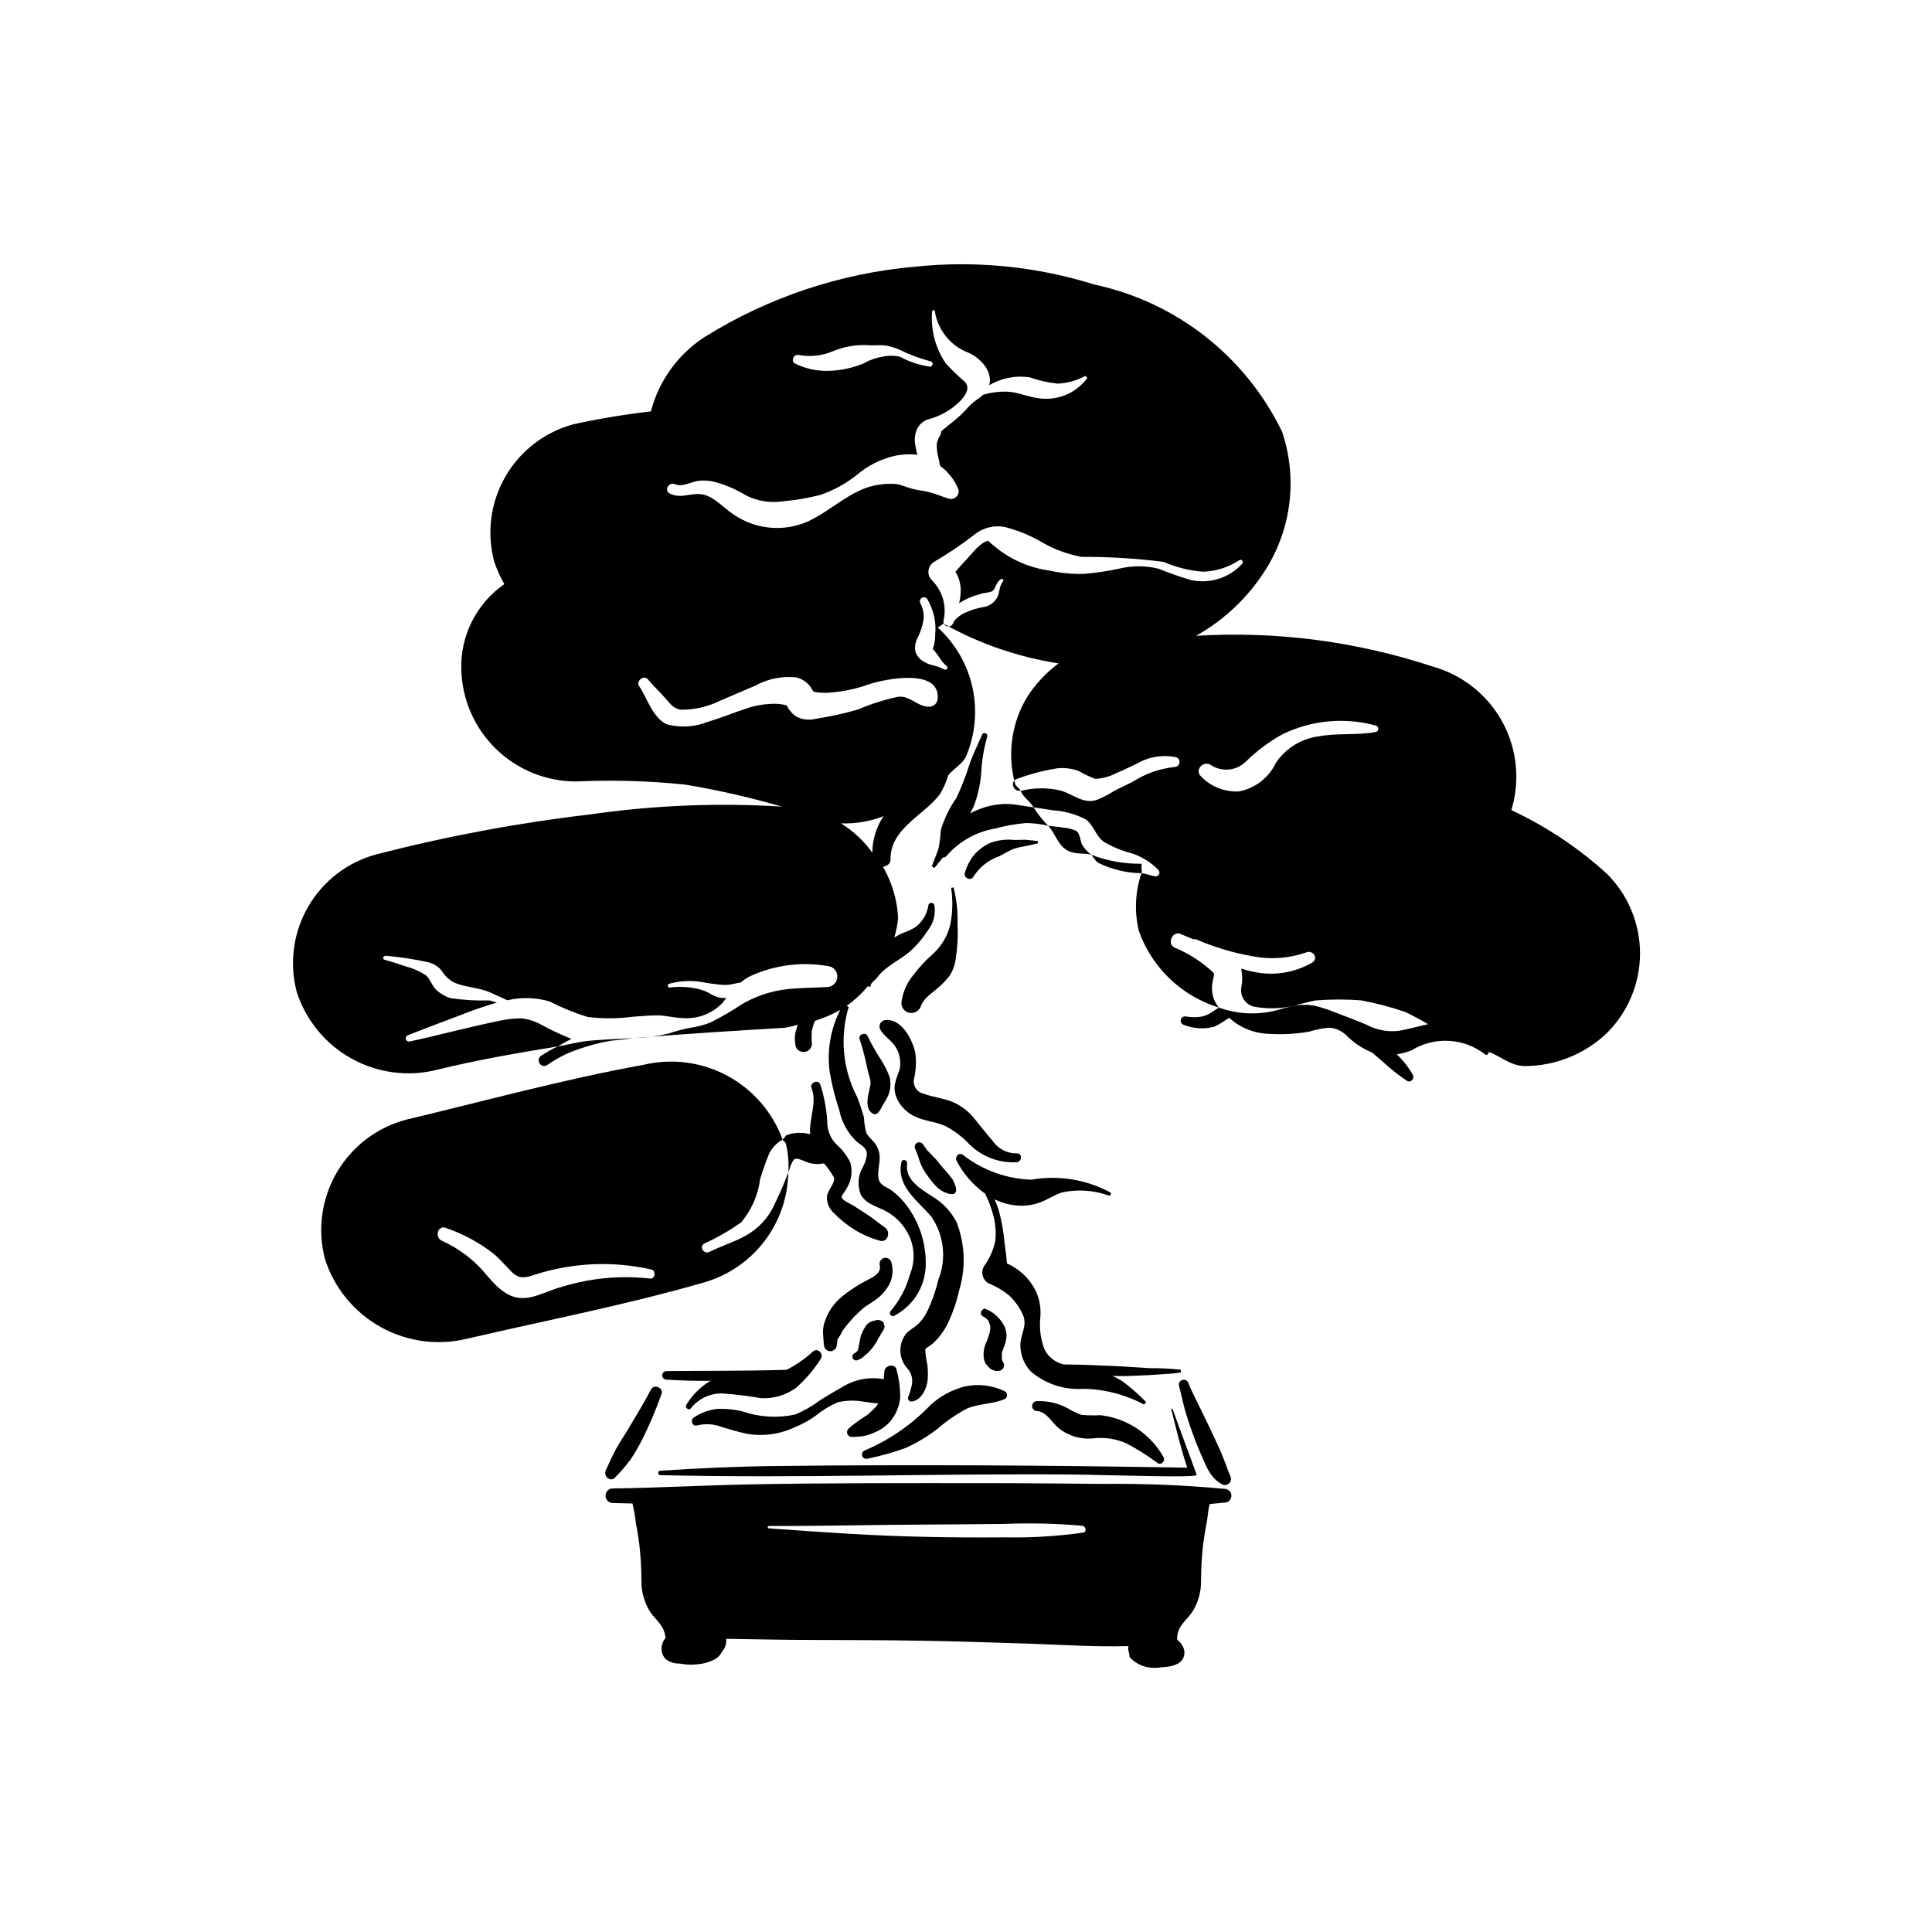 <?xml version="1.0" encoding="UTF-8"?>
<!-- Uploaded to: ICON Repo, www.iconrepo.com, Generator: ICON Repo Mixer Tools -->
<svg fill="#000000" width="800px" height="800px" version="1.1" viewBox="144 144 512 512" xmlns="http://www.w3.org/2000/svg">
 <g>
  <path d="m352.9 454.69-0.898 2.316c-0.832 2.141-1.84 4.207-2.809 6.297v0.004c-1.57 3.414-4.18 6.246-7.457 8.09-3.106 1.746-6.574 2.805-9.777 4.379-1.477 0.715-2.762-1.426-1.297-2.238 3.441-1.547 6.723-3.438 9.789-5.637 2.723-3.258 4.457-7.227 4.988-11.438 0.707-2.289 1.52-4.625 2.434-6.84 0.789-1.531 2.016-2.789 3.527-3.617-2.648-7.25-7.871-13.273-14.672-16.926-6.801-3.652-14.707-4.68-22.215-2.883-21.113 3.812-41.957 9.547-62.824 14.516-7.766 2.039-14.398 7.082-18.445 14.02-4.043 6.934-5.164 15.191-3.117 22.953 2.465 7.68 7.769 14.129 14.824 18.031 7.059 3.906 15.336 4.969 23.152 2.981 20.891-4.848 42.133-8.953 62.719-14.906v-0.004c6.301-1.863 11.84-5.691 15.812-10.926 3.973-5.234 6.168-11.602 6.266-18.172zm-36.633 28.141c-5.57-0.633-11.207-0.445-16.723 0.566-2.504 0.48-4.981 1.098-7.418 1.848-2.547 0.785-5.039 2.016-7.652 2.559-5.148 1.059-8.242-2.141-11.34-5.684h0.004c-3.203-3.988-7.297-7.164-11.957-9.27-2.098-0.836-1.211-4.281 0.953-3.445 4.57 1.57 8.855 3.879 12.676 6.84 1.766 1.5 3.223 3.273 4.871 4.894 1.93 1.895 3.652 1.477 6.062 0.664 9.977-3.207 20.629-3.684 30.852-1.379 1.344 0.293 1.047 2.555-0.328 2.406z"/>
  <path d="m429.19 364.18c-1.152-0.504-2.383-0.805-3.637-0.883-1.23-0.246-2.519-0.246-3.781-0.469 1.957 2.117 2.602 5.289 5.234 6.617 2.055 1.082 4.164 0.516 6.18 1.082-1.008-0.762-1.855-1.715-2.492-2.805-0.445-1.109-0.453-2.828-1.504-3.543z"/>
  <path d="m569.83 375.55c-7.531-6.867-16.062-12.547-25.301-16.852l0.426-1.574c1.898-7.656 0.734-15.746-3.238-22.559s-10.445-11.809-18.043-13.926c-20.195-6.672-41.48-9.438-62.711-8.141 7.539-4.231 13.898-10.285 18.492-17.613 6.844-10.895 8.426-24.293 4.305-36.484-9.656-19.945-27.973-34.324-49.641-38.969-15.344-4.809-31.504-6.434-47.496-4.769-19.855 1.723-39.023 8.121-55.93 18.676-7.023 4.559-12.086 11.578-14.199 19.68-6.84 0.789-13.633 1.918-20.324 3.371l-0.004-0.004c-7.644 2-14.18 6.961-18.16 13.789-3.981 6.828-5.078 14.957-3.051 22.598 0.703 2.09 1.605 4.109 2.695 6.027-7.402 5.137-11.695 13.676-11.402 22.68 0.211 7.926 3.508 15.453 9.184 20.984 5.68 5.535 13.293 8.629 21.223 8.633 9.664-0.445 19.348-0.168 28.973 0.836 8.637 1.445 17.184 3.391 25.594 5.832-16.918-1.055-33.895-0.371-50.672 2.043-19.117 2.238-38.059 5.773-56.695 10.578-7.637 2.023-14.16 6.992-18.141 13.816-3.981 6.824-5.094 14.949-3.098 22.594 2.418 7.566 7.637 13.926 14.59 17.766 6.957 3.844 15.117 4.879 22.809 2.898 10.512-2.582 21.16-4.426 31.84-6.144v-0.004c1.164-0.727 2.363-1.391 3.594-1.992-2.75-1.098-5.43-2.352-8.031-3.766-1.598-0.91-3.367-1.48-5.199-1.672-1.969-0.008-3.938 0.207-5.859 0.641-7.961 1.625-15.832 3.762-23.781 5.484-0.449 0.102-0.902-0.172-1.023-0.617-0.121-0.445 0.125-0.91 0.566-1.055 4.434-1.746 8.875-3.418 13.34-5.094h-0.004c3.348-1.352 6.766-2.535 10.234-3.543l-1.945-0.57c-3.473 0.102-6.953-0.102-10.391-0.613-1.453-0.465-2.773-1.258-3.871-2.312-1.113-1.156-1.48-2.828-2.754-3.84-1.613-1.035-3.391-1.801-5.25-2.266-1.832-0.613-3.633-1.254-5.512-1.723-0.738-0.168-0.395-1.176 0.301-1.078 3.785 0.324 7.547 0.902 11.258 1.723 1.391 0.34 2.629 1.125 3.527 2.238 0.777 1.281 1.871 2.34 3.18 3.074 3.082 1.379 6.629 1.328 9.734 2.707l4.484 2.043 0.238-0.051h0.004c3.609-0.801 7.363-0.68 10.914 0.344 3.242 1.668 6.621 3.051 10.102 4.129 3.961 0.488 7.965 0.473 11.922-0.047 2.203-0.148 4.418-0.367 6.617-0.367 2.078 0 4.051 0.59 6.113 0.664h0.004c4.066 0.492 8.129-0.938 10.996-3.863l1.148-1.43c-0.559 0.059-1.121 0.043-1.676-0.047-1.043-0.246-2.039-0.668-2.934-1.254-1.059-0.555-2.188-0.953-3.359-1.184-2.328-0.469-4.719-0.562-7.078-0.27-0.578 0.074-0.664-0.836-0.137-0.984 2.113-0.594 4.305-0.832 6.496-0.711 2.129 0.121 4.195 0.688 6.316 0.859 1.02 0.156 2.059 0.188 3.086 0.102l3.098-0.613 0.004-0.004c0.668-0.57 1.395-1.07 2.164-1.5 6.453-3.055 13.691-4.051 20.73-2.856 1.504 0.055 2.691 1.289 2.691 2.789 0 1.504-1.188 2.738-2.691 2.793-3.992 0.223-8.094 0.172-12.043 0.762h0.004c-3.758 0.605-7.363 1.906-10.641 3.84-2.699 1.797-5.508 3.422-8.406 4.871-1.781 0.652-3.621 1.117-5.5 1.379-1.875 0.387-3.727 0.887-5.539 1.5-2.894 0.676-5.852 1.055-8.82 1.129 13.199-1.059 26.398-1.895 39.656-2.68 1.168-0.191 2.328-0.453 3.465-0.789l-0.605 2.066h0.004c-0.117 0.586-0.168 1.18-0.16 1.773l0.191 1.77h-0.004c0.16 0.551 0.523 1.016 1.016 1.305 0.434 0.223 0.926 0.32 1.41 0.27 1.094-0.137 1.91-1.062 1.914-2.164-0.074-0.77-0.102-1.539-0.078-2.312l0.074-1.082 0.043-0.223 0.137-0.613 0.328-1.059 0.09-0.246 0.242-0.512 0.023-0.047v-0.004c2.309-0.723 4.531-1.676 6.644-2.852-2.555 5.039-3.531 10.73-2.797 16.332 0.574 3.441 1.422 6.832 2.539 10.137 0.625 3.191 2.223 6.109 4.566 8.363 1.137 1.008 2.68 1.551 2.769 3.273v-0.004c-0.102 1.199-0.453 2.363-1.027 3.422-1.324 2.227-1.551 4.938-0.621 7.356 1.438 2.633 4.387 3.176 6.816 4.504l-0.004-0.004c2.664 1.484 4.789 3.777 6.066 6.543 1.457 3.211 1.52 6.879 0.176 10.137-0.961 3.59-2.711 6.914-5.121 9.742-0.266 0.281-0.285 0.711-0.051 1.02 0.238 0.305 0.66 0.395 1 0.211 2.633-1.355 4.82-3.438 6.305-6.004 1.48-2.566 2.191-5.504 2.051-8.461-0.094-5.805-2.184-11.402-5.922-15.844-0.945-1.074-1.996-2.055-3.137-2.922-0.961-0.715-2.465-1.133-3.086-2.191-1.051-1.746 0.062-4.773-0.062-6.738-0.039-1.039-0.332-2.051-0.852-2.953-0.715-1.23-2.066-2.117-2.688-3.371-0.352-1.332-0.566-2.703-0.633-4.082-0.5-1.824-1.098-3.625-1.793-5.387-3.832-7.356-4.637-15.922-2.246-23.863l-0.516-0.32c2.07-1.473 3.941-3.211 5.566-5.164 0.289-0.195 0.676 0.469 0.719 0 0.102-1.082 1.211-1.527 1.77-2.316 2.148-3.023 6.246-4.723 8.844-7.035 1.812-1.676 3.398-3.578 4.727-5.66 1.422-1.863 1.996-4.238 1.586-6.543-0.102-0.344-0.422-0.582-0.781-0.582s-0.676 0.238-0.781 0.582c-0.32 2.285-1.512 4.356-3.324 5.781-1.016 0.648-2.106 1.168-3.246 1.551-0.863 0.355-1.695 0.785-2.484 1.277 0.547-1.734 0.891-3.527 1.02-5.34-0.273-4.711-1.641-9.293-3.996-13.383 0.961-0.246 2-0.641 1.984-2.016-0.062-8.16 8.758-11.539 13.043-17.172h0.004c0.969-1.582 1.73-3.285 2.254-5.066 1.445-1.871 3.812-2.953 4.762-5.141v0.004c2.414-5.754 2.988-12.117 1.641-18.211-1.352-6.09-4.555-11.617-9.176-15.812l1.512-1.035v0.004c9.453 5.309 19.789 8.875 30.504 10.527-3.359 2.481-6.227 5.566-8.457 9.102-4.066 6.883-5.176 15.117-3.066 22.828 0.238 0.738 1.133 1.082 1.41 1.797-1.98 0.367-2.867-2.559-0.863-3.125 3.477-1.312 7.086-2.254 10.758-2.809 1.855-0.168 3.723 0.066 5.477 0.691 1.418 0.82 2.898 1.531 4.43 2.113 1.926-0.078 3.809-0.582 5.512-1.477 1.883-0.762 3.684-1.699 5.516-2.535v0.004c3.137-1.852 6.852-2.465 10.414-1.719 0.613 0.195 0.992 0.805 0.906 1.441-0.09 0.633-0.621 1.113-1.262 1.137-3.973 0.422-7.793 1.77-11.148 3.938-1.715 0.859-3.449 1.648-5.141 2.559-1.422 0.918-2.938 1.684-4.519 2.289-3.648 1.059-6.281-1.723-9.629-2.582l-0.004-0.004c-3.43-0.762-6.992-0.711-10.398 0.148 0.707 1.723 2.473 2.707 3.445 4.356l5.332 0.805c2.941 0.207 5.812 1.008 8.438 2.363 2.184 1.527 2.621 4.332 4.773 5.93 2.289 1.359 4.762 2.383 7.34 3.051 2.727 0.867 5.195 2.398 7.184 4.449 0.312 0.328 0.371 0.816 0.141 1.207-0.227 0.387-0.68 0.578-1.117 0.469-1.211-0.219-2.305-0.688-3.512-0.836-1.684 4.973-1.914 10.324-0.664 15.422 3.488 9.691 11.34 17.176 21.188 20.199h0.008-0.004c-0.617-0.75-1.102-1.598-1.438-2.512-0.484-1.574-0.527-3.25-0.125-4.844 0.367-1.895 0.578-1.477-0.984-2.879-2.762-2.363-5.879-4.281-9.234-5.684-2.055-0.906-0.535-4.453 1.531-3.617l3.445 1.426h0.664c4.844 2.094 9.914 3.613 15.113 4.527 4.727 0.918 9.617 0.562 14.164-1.031 1.797-0.762 3.371 1.648 1.574 2.707v-0.004c-4.699 2.719-10.242 3.586-15.547 2.438-1.109-0.219-2.203-0.543-3.273-0.859 0.34 1.586 0.367 3.223 0.082 4.82-0.266 1.227 0 2.508 0.727 3.527 0.73 1.02 1.855 1.688 3.102 1.836 3.32 0.531 6.715 0.43 10-0.293 1.938-0.516 3.863-1.082 5.836-1.449 3.996-0.316 8.012-0.324 12.012-0.027 3.973 0.742 7.887 1.77 11.711 3.074 2.066 1.008 4.078 2.066 6.059 3.246-2.453 0.543-4.871 1.23-7.356 1.695l-0.004 0.004c-3.027 0.461-6.121-0.066-8.828-1.5-2.766-1.211-5.664-2.238-8.473-3.344h-0.004c-1.617-0.648-3.269-1.199-4.949-1.648-1.957-0.434-3.984-0.453-5.945-0.051h-0.059c-1.199 0.32-2.43 0.516-3.629 0.906v0.004c-5.301 1.586-10.977 1.422-16.18-0.469l-1.949 1.277c-0.898 0.613-1.926 1.02-3 1.18-1.242 0.164-2.504 0.133-3.734-0.098-0.605-0.133-1.215 0.215-1.41 0.805-0.164 0.617 0.195 1.25 0.805 1.426 2.559 1.008 5.367 1.18 8.027 0.492 1.078-0.496 2.106-1.098 3.07-1.793l0.641-0.395 0.227-0.172 1.754 1.379-0.004-0.004c2.668 1.816 5.809 2.816 9.035 2.879 3.481 0.203 6.969 0.008 10.406-0.578 1.676-0.512 3.394-0.867 5.137-1.059 1.766 0.047 3.445 0.746 4.719 1.969 1.949 1.984 4.285 3.547 6.856 4.602l1.262 1.082c1.281 1.035 2.461 2.215 3.746 3.246 1.359 1.129 2.777 2.188 4.242 3.176 1 0.664 2.086-0.617 1.566-1.574h0.004c-1.145-2.016-2.578-3.848-4.258-5.441 1.332-0.211 2.641-0.562 3.898-1.051 2.992-1.848 6.484-2.727 9.996-2.519 3.508 0.207 6.871 1.488 9.629 3.676 0.457 0.27 0.672-0.32 0.945-0.738 3.168 1.211 5.758 3.738 9.52 3.738 8.078-0.035 15.832-3.16 21.68-8.73 5.625-5.59 8.789-13.191 8.789-21.121s-3.164-15.535-8.789-21.121zm-214.11-137.46c3.062 0.539 6.215 0.18 9.078-1.035 2.816-1.164 5.848-1.707 8.895-1.598 1.578 0.172 3.16-0.074 4.742 0.074 1.352 0.207 2.672 0.586 3.93 1.133 2.586 1.293 5.301 2.316 8.098 3.051 0.391 0.012 0.699 0.332 0.699 0.723 0 0.395-0.309 0.715-0.699 0.727-2.793-0.383-5.488-1.273-7.961-2.633-1.543-0.332-3.141-0.332-4.684 0-1.742 0.289-3.414 0.887-4.938 1.773-2.926 1.219-6.047 1.887-9.215 1.965-3.078 0.113-6.141-0.535-8.91-1.895-1.328-0.566-0.363-2.699 0.965-2.285zm-32.777 34.242c1.82 0.812 4.18-0.59 5.996-0.887 1.355-0.176 2.734-0.117 4.07 0.172 2.965 0.75 5.801 1.934 8.414 3.519 3.039 1.621 6.523 2.227 9.934 1.723 3.414-0.277 6.801-0.855 10.113-1.723 3.473-1.203 6.715-2.984 9.59-5.266 2.836-2.434 6.211-4.152 9.844-5.019 2.039-0.453 4.137-0.57 6.215-0.344-0.262-0.895-0.457-1.809-0.586-2.731-0.27-1.465-0.051-2.973 0.613-4.305 0.691-1.293 1.93-2.207 3.371-2.484 2.574-0.754 4.957-2.055 6.988-3.812 1.578-1.379 4.051-4.031 2.203-5.977-1.785-1.531-3.481-3.168-5.078-4.898-2.742-4.031-4.019-8.887-3.613-13.75 0.031-0.367 0.66-0.516 0.715-0.102h-0.004c0.785 5.074 4.262 9.324 9.082 11.098 3.34 1.551 6.336 5.117 5.328 8.535 3.234-1.898 7.023-2.637 10.738-2.09 2.41 0.859 4.914 1.422 7.457 1.672 2.562-0.125 5.059-0.832 7.305-2.066l0.535 0.543c-2.945 4.035-7.875 6.117-12.82 5.41-2.957-0.32-5.723-1.723-8.719-1.77-2.047-0.031-4.086 0.246-6.051 0.812l-0.02 0.023c-0.836 0.812-1.848 1.352-2.738 2.09-1.156 0.961-2.07 2.215-3.172 3.223-1.008 0.934-2.074 1.82-3.148 2.656l-1.238 1.008-0.75 0.617-0.238 0.961-0.516 0.859-0.492 1.379c-0.074 1.242 0.055 2.488 0.375 3.688l0.496 2.359v0.004c2.16 1.586 3.836 3.742 4.84 6.223 0.18 0.699-0.02 1.441-0.527 1.949-0.508 0.512-1.25 0.715-1.945 0.535-1.637-0.469-3.184-1.18-4.82-1.625-1.539-0.441-3.113-0.566-4.648-0.934-1.477-0.344-3.016-1.109-4.484-1.328h-0.004c-1.492-0.121-2.992-0.074-4.477 0.148-7.227 0.887-12.664 6.914-19.055 9.793h0.004c-6.434 2.812-13.863 2.098-19.637-1.895-2.582-1.648-4.906-4.527-7.934-5.238-3.113-0.738-5.91 1.277-8.949-0.297-1.656-0.863-0.195-3.199 1.438-2.461zm37.332 62.141h-0.004c-1.809 0.484-3.734 0.254-5.379-0.641-1.035-0.758-1.867-1.754-2.43-2.902-1.445-0.391-2.949-0.516-4.441-0.371-1.863 0.086-3.707 0.406-5.484 0.961-3.66 1.156-7.176 2.656-10.859 3.738h-0.004c-3.484 1.426-7.34 1.668-10.977 0.688-3.68-1.672-5.215-6.961-7.305-10.109-0.93-1.402 1.262-3.074 2.324-1.797 1.512 1.867 3.234 3.394 4.793 5.215 1.18 1.352 2.129 2.656 4.031 2.828l-0.004 0.004c3.613 0.008 7.18-0.828 10.414-2.438 3.117-1.305 6.188-2.68 9.293-3.984 3.281-1.793 7.039-2.543 10.758-2.141 1.871 0.418 3.453 1.656 4.312 3.371l0.277 0.395 0.684 0.148h-0.004c1.031 0.145 2.07 0.195 3.106 0.145 3.809-0.227 7.559-1.008 11.141-2.316 4.109-1.328 18.504-4.254 17.98 3.789-0.02 1.227-1.008 2.219-2.238 2.238-3.176 0.023-4.988-2.953-8.18-2.656-3.68 0.781-7.273 1.918-10.73 3.394-3.633 1.059-7.336 1.875-11.078 2.441zm14.902 35.5-0.004-0.004c-2.227-3.117-5.055-5.758-8.312-7.773 3.848 0.152 7.684-0.492 11.273-1.895-1.902 2.871-2.93 6.227-2.961 9.668zm17.883-51.539v-0.004c0.516 0.801 1.145 1.523 1.867 2.141 0.473 0.441-0.137 1.109-0.664 0.863-0.961-0.488-1.977-0.867-3.023-1.133-0.949-0.195-1.852-0.57-2.664-1.105-0.934-0.566-1.633-1.449-1.973-2.484-0.234-1.188-0.062-2.418 0.484-3.496 0.758-1.473 1.301-3.047 1.609-4.672 0.266-1.602-0.016-3.246-0.793-4.676-0.273-0.504-0.098-1.141 0.402-1.43 0.496-0.293 1.137-0.137 1.445 0.348 1.688 2.836 2.422 6.141 2.082 9.422 0 0.953-0.109 1.902-0.316 2.828l-0.301 0.887h-0.039l0.121 0.172c0.656 0.727 1.246 1.508 1.762 2.336zm66.641-20.688v-0.004c-2.934-0.859-5.82-1.867-8.648-3.023-3.391-0.84-6.938-0.855-10.336-0.047-3.148 0.684-6.336 1.16-9.547 1.426-3.047 0.062-6.09-0.234-9.07-0.887-6.098-0.848-11.77-3.613-16.199-7.894-2.117 0.371-4.273 3.394-5.59 4.746-1.074 1.109-2.098 2.289-3.106 3.469 0.934 1.516 1.418 3.262 1.391 5.039 0 1.113-0.145 2.223-0.438 3.297 1.246-0.805 2.582-1.457 3.981-1.945l2.387-0.715v0.004c0.766-0.078 1.523-0.227 2.262-0.445 0.598-0.27 0.824-0.906 1.09-1.477 0.27-0.684 0.707-1.293 1.273-1.77 0.172-0.164 0.441-0.16 0.609 0.008 0.168 0.164 0.172 0.434 0.012 0.609-0.953 1.109-0.824 2.828-1.449 4.109l-0.004-0.004c-0.758 1.465-2.191 2.461-3.828 2.656-1.688 0.305-3.324 0.828-4.875 1.551-0.66 0.305-1.266 0.703-1.809 1.184-0.562 0.395-0.992 0.953-1.23 1.598l-0.461 0.566c-0.438 0.324-1.027 0.352-1.488 0.062-0.461-0.289-0.691-0.836-0.586-1.367 0.914-3.883-0.266-7.961-3.117-10.75-0.668-0.68-0.988-1.633-0.863-2.578 0.121-0.945 0.672-1.781 1.492-2.269 3.684-2.156 7.223-4.547 10.602-7.152 2.25-1.871 5.215-2.637 8.086-2.094 3.582 0.914 7.016 2.34 10.191 4.234 3.156 1.773 6.582 3.019 10.141 3.688 7.277-0.023 14.547 0.418 21.766 1.328 3.297 1.438 6.812 2.316 10.398 2.609 3.453-0.086 6.812-1.145 9.691-3.051 0.605-0.395 1.211 0.469 0.75 0.961-3.406 3.727-8.535 5.371-13.477 4.324zm48.941 40.223c-5.062 0.984-10.312 0.203-15.398 1.211v-0.008c-4.512 0.648-8.535 3.168-11.09 6.938-1.871 3.992-5.555 6.832-9.891 7.629-3.75 0.176-7.391-1.277-9.988-3.992-1.895-1.844 0.879-4.453 2.848-2.856v0.004c2.969 1.797 6.789 1.293 9.195-1.211 2.773-2.695 5.883-5.023 9.246-6.938 7.769-3.887 16.699-4.762 25.074-2.457 0.371 0.109 0.629 0.449 0.629 0.836 0 0.387-0.254 0.73-0.625 0.84z"/>
  <path d="m352.9 454.69 0.324-0.863 0.004 0.004c0.227-0.898 0.609-1.746 1.129-2.512 0.676-0.641 1.984 0.102 2.805 0.367v0.004c1.609 0.781 3.434 0.996 5.18 0.613 1.039 1.156 1.941 2.426 2.688 3.789 0.312 1.379-1.637 3.348-1.863 4.848-0.141 1.695 0.52 3.363 1.789 4.5 1.617 1.664 3.422 3.133 5.383 4.379 2.09 1.293 4.352 2.289 6.723 2.953 2.144 0.738 3.137-2.312 1.465-3.469-1.883-1.305-3.566-2.781-5.547-3.984l-2.707-1.746c-0.848-0.543-1.875-0.934-2.668-1.551-0.922-0.715-0.578-1.031 0.051-1.969h-0.004c0.48-0.652 0.895-1.355 1.234-2.09 0.859-1.84 1.023-3.93 0.461-5.879-0.887-1.82-2.125-3.441-3.648-4.773-1.344-1.344-2.195-3.102-2.414-4.988-0.113-3.75-0.766-7.461-1.934-11.023-0.566-1.281-2.82-0.344-2.301 0.984 1.559 3.938-0.672 8.168-0.363 12.301h0.004c-1.973-0.543-4.062-0.492-6.004 0.148-0.641 0.195-0.762 0.934-1.277 1.281 0.172 0.465 0.684 0.566 0.844 1.031h-0.004c0.621 2.496 0.844 5.078 0.652 7.644z"/>
  <path d="m377.13 479.26c0.566 2.336-2.184 3.394-3.793 4.231v0.004c-2.203 1.152-4.277 2.527-6.199 4.106-1.938 1.582-3.43 3.644-4.324 5.981-0.484 1.117-0.727 2.324-0.711 3.539 0.102 1.109 0.102 2.215 0.25 3.324v0.004c0.039 0.91 0.789 1.633 1.703 1.633 0.914 0 1.664-0.723 1.703-1.633l0.184-1.48 0.781-1.211 0.633-1.18 0.961-1.281h-0.004c1.359-1.699 2.875-3.266 4.535-4.672 0.922-0.715 1.926-1.305 2.891-1.945 1.211-0.812 2.266-1.836 3.113-3.019 1.605-2.047 2.109-4.75 1.344-7.234-0.262-0.809-1.113-1.266-1.93-1.043-0.82 0.223-1.32 1.051-1.137 1.879z"/>
  <path d="m378.37 507.5-0.18 1.992h0.004c-3.777-0.695-7.68 0.043-10.941 2.066-2.023 1.156-4.141 2.336-6.09 3.641-1.992 1.488-4.164 2.719-6.465 3.668-4.578 0.992-9.344 0.719-13.781-0.789-2.273-0.57-4.617-0.805-6.961-0.688-2.176 0.254-4.258 1.031-6.07 2.262-1.062 0.641-0.387 2.535 0.879 2.094 2.234-0.539 4.578-0.367 6.703 0.488 2.144 0.641 4.367 1.305 6.574 1.746 4.356 0.727 8.828 0.082 12.797-1.844 1.844-0.754 3.594-1.719 5.215-2.879 1.805-1.473 3.801-2.695 5.93-3.641 2.332-0.531 4.75-0.574 7.098-0.121 1.23 0.148 2.449 0.371 3.648 0.418l-0.324 0.543-0.062 0.117-0.055 0.047-0.371 0.422-1.613 1.551-0.234 0.203-0.344 0.246-0.977 0.641c-1.379 0.883-2.688 1.871-3.918 2.949-0.355 0.371-0.461 0.918-0.262 1.391 0.195 0.477 0.652 0.789 1.168 0.801l2.519-0.148c1.129-0.156 2.227-0.48 3.262-0.957 1.75-0.672 3.309-1.762 4.535-3.176 1.457-1.816 2.336-4.027 2.519-6.348-0.012-2.402-0.328-4.789-0.945-7.109-0.316-1.895-3.227-1.355-3.258 0.414z"/>
  <path d="m373.83 530.58c3.363-0.684 6.676-1.605 9.914-2.754 3.113-1.355 6.043-3.102 8.719-5.191 2.363-2.055 4.949-3.836 7.707-5.312 3.234-1.426 6.961-1.156 10.152-2.582v-0.004c0.355-0.211 0.57-0.594 0.57-1.008 0-0.41-0.215-0.793-0.57-1.004-3.281-1.621-7.016-2.078-10.594-1.305-3.406 0.855-6.543 2.547-9.133 4.918-4.922 5.141-10.832 9.23-17.375 12.031-0.582 0.188-0.914 0.805-0.75 1.395 0.16 0.594 0.762 0.953 1.359 0.816z"/>
  <path d="m442.68 526.59c2.824 1.508 5.531 3.227 8.102 5.141 0.973 0.664 2.129-0.617 1.566-1.574v-0.004c-3.469-6.172-9.691-10.309-16.727-11.117-1.664 0.086-3.328 0.062-4.988-0.074-1.266-0.441-2.484-1.02-3.629-1.723-2.539-1.383-5.41-2.047-8.301-1.918-0.672 0.062-1.184 0.629-1.184 1.305 0 0.672 0.512 1.238 1.184 1.301 2.719 0.203 3.984 3.023 5.887 4.574v0.004c2.637 2.094 6.004 3.051 9.348 2.656 2.988-0.32 6.008 0.176 8.742 1.43z"/>
  <path d="m325.87 516.31c-0.402 0.738 0.605 1.598 1.188 0.934 1.973-2.496 4.969-3.961 8.148-3.984 3.469 0.234 6.922 0.652 10.348 1.254 3.301 0.215 6.578-0.715 9.277-2.633 2.539-2.195 4.746-4.746 6.551-7.578 1.176-1.402-0.707-3.394-2.055-2.043v0.004c-2.062 1.887-4.375 3.484-6.871 4.746-10.613 0.344-21.254 0.223-31.867 0.344-0.605 0.027-1.086 0.527-1.086 1.133s0.48 1.105 1.086 1.133c3.906 0.246 7.797 0.344 11.688 0.32l-0.168 0.102v-0.004c-2.562 1.547-4.703 3.703-6.238 6.273z"/>
  <path d="m419.93 462.54c1.906-0.738 3.641-1.992 5.621-2.559 4.098-0.863 8.355-0.562 12.293 0.859 0.227 0.059 0.457-0.059 0.547-0.273 0.094-0.215 0.012-0.465-0.184-0.586-6.394-3.426-13.75-4.606-20.895-3.352-6.621-0.215-13-2.543-18.207-6.641-1.039-0.641-2.129 0.613-1.605 1.625 1.797 3.457 4.379 6.438 7.547 8.707 0.828 1.609 1.492 3.297 1.98 5.039 0.762 2.434 1.012 4.996 0.734 7.527-0.52 2.43-1.547 4.719-3.019 6.715-0.887 1.559-0.367 3.535 1.164 4.453 1.957 0.797 3.789 1.867 5.441 3.176 1.562 1.453 2.82 3.199 3.703 5.137 1.309 2.922-0.578 5.117-0.641 7.996-0.031 2.594 0.93 5.106 2.691 7.012 3.805 3.316 8.766 4.996 13.801 4.672 5.586 0.062 11.074 1.441 16.023 4.031 0.211 0.105 0.465 0.047 0.605-0.141s0.129-0.449-0.027-0.621c-1.797-1.82-3.719-3.512-5.75-5.066-0.941-0.629-1.938-1.172-2.977-1.625l0.598 0.023c2.965 0.074 5.941-0.074 8.898-0.223 1.48-0.102 2.969-0.148 4.453-0.293h-0.004c1.41-0.055 2.816-0.188 4.215-0.395v-0.746c-2.766-0.301-5.543-0.441-8.32-0.418-2.969-0.148-5.934-0.418-8.898-0.543-4.602-0.195-9.195-0.418-13.789-0.441-2.18-0.477-4.035-1.891-5.07-3.863-1.012-2.578-1.426-5.356-1.207-8.117 0.285-2.359-0.027-4.754-0.906-6.961-1.578-3.496-4.394-6.281-7.902-7.824-0.09-1.844-0.426-3.762-0.625-5.461h-0.004c-0.246-2.859-0.742-5.691-1.488-8.465-0.32-1.047-0.699-2.074-1.137-3.074 2.109 1.051 4.418 1.629 6.769 1.695 1.902 0.047 3.797-0.285 5.57-0.98z"/>
  <path d="m389.73 491.52c-0.551 1.121-1.262 2.156-2.113 3.074-1.051 1.059-2.453 1.723-3.473 2.828h-0.004c-2.098 2.664-2.039 6.434 0.141 9.027 1.035 1.051 1.566 2.492 1.453 3.961-0.191 1.328-0.551 2.629-1.074 3.863-0.082 0.32 0.008 0.656 0.242 0.891 0.23 0.23 0.57 0.324 0.891 0.242 2.434-0.469 3.789-3.394 4.039-5.609 0.113-1.418 0.086-2.844-0.082-4.258-0.309-1.289-0.496-2.609-0.559-3.934 0.25-0.441 1.109-0.836 1.52-1.18v-0.004c0.68-0.527 1.312-1.125 1.879-1.773 1.027-1.207 1.898-2.539 2.598-3.961 1.312-2.758 2.309-5.652 2.977-8.633 1.824-5.945 1.594-12.332-0.652-18.133-1.438-2.812-3.637-5.164-6.348-6.789-3.062-1.992-7.387-4.402-6.766-8.734 0.141-0.984-1.277-1.426-1.512-0.418-1.422 6.324 4.285 10.211 7.883 14.391h0.004c3.394 4.906 4.113 11.184 1.914 16.727-0.68 2.906-1.672 5.727-2.957 8.422z"/>
  <path d="m410.22 500.49c0.352-0.855 0.527-1.777 0.516-2.707-0.047-0.906-0.281-1.797-0.695-2.606-0.363-0.637-0.793-1.234-1.285-1.773-0.945-1.09-2.133-1.941-3.469-2.484-1.121-0.441-1.883 1.402-0.816 1.941 0.59 0.254 1.102 0.66 1.48 1.18l0.484 1.379-0.008 0.566 0.004 0.078-0.023 0.203-0.07 0.66c0.043-0.492-0.031 0.102-0.047 0.172l-0.715 2.238c-0.855 1.562-1.125 3.379-0.758 5.117l0.332 0.836 0.441 0.543 0.676 0.738h0.004c0.746 0.652 1.766 0.898 2.731 0.664 0.441-0.125 0.797-0.441 0.973-0.867 0.172-0.422 0.141-0.902-0.086-1.297l-0.141-0.203-0.129-0.367-0.07-0.172-0.008-0.027-0.023-0.102-0.008-0.805-0.012-0.441-0.027-0.199 0.312-1.035z"/>
  <path d="m377.69 497.15 0.258-0.441 0.152-0.195 0.234-0.57 0.102-0.344-0.301-1.133h-0.004c-0.422-0.426-0.996-0.676-1.598-0.688l-1.512 0.395-0.633 0.297v-0.004c-0.422 0.285-0.781 0.652-1.051 1.086l-0.566 0.961-0.641 1.477-0.234 1.156-0.441 2.215-0.129 0.469-0.062 0.102-0.074 0.074-0.43 0.441-0.094 0.051-0.293 0.16c-0.422 0.266-0.59 0.797-0.398 1.254 0.191 0.457 0.691 0.711 1.172 0.594l1.109-0.516 0.555-0.418 0.215-0.203 0.09-0.102c0.719-0.527 1.359-1.148 1.906-1.844 0.492-0.605 0.934-1.246 1.324-1.914l0.504-0.961 0.27-0.441 0.141-0.203-0.035 0.035 0.414-0.715z"/>
  <path d="m381.61 434.96c1.02 2.277 2.863 4.086 5.16 5.066 2.453 1.109 5.203 1.23 7.633 2.336 2.219 1.125 4.246 2.606 5.996 4.375 3.348 3.617 8.137 5.547 13.055 5.266 1.465-0.172 1.52-2.484 0-2.336v-0.004c-2.555 0.043-4.961-1.207-6.394-3.324-1.598-1.82-3.07-3.738-4.602-5.609-1.512-1.984-3.492-3.562-5.762-4.598-2.539-1.109-5.301-1.305-7.867-2.266-0.898-0.18-1.684-0.723-2.168-1.5-0.488-0.777-0.633-1.719-0.402-2.609 0.484-2.144 0.598-4.356 0.336-6.539-0.664-3.543-3.574-9.25-7.828-8.906v0.004c-0.605 0.008-1.16 0.336-1.465 0.859-0.301 0.523-0.305 1.168-0.012 1.699 1.125 1.918 3.129 2.902 4.227 4.871v-0.004c0.988 1.746 1.301 3.797 0.875 5.758-0.523 1.289-0.953 2.613-1.289 3.961-0.137 1.191 0.039 2.394 0.508 3.5z"/>
  <path d="m388.08 410.53c0.805-2.141 3.023-3.394 4.625-4.848 1.066-0.91 2.035-1.922 2.898-3.023 0.891-1.355 1.461-2.894 1.672-4.5 0.48-3.082 0.645-6.207 0.484-9.324 0.098-3.246-0.254-6.492-1.043-9.645l-0.66 0.102c0.496 3.269 0.418 6.602-0.238 9.84-0.738 2.957-2.332 5.629-4.59 7.676-1.922 1.684-3.664 3.562-5.199 5.609-1.75 2.109-2.844 4.684-3.156 7.406-0.004 1.324 0.984 2.441 2.301 2.606 1.301 0.16 2.531-0.641 2.906-1.898z"/>
  <path d="m446.05 373 0.57-0.074v-0.027c-4.586 0.07-9.145-0.73-13.43-2.363 0.656 0.688 1.027 1.598 1.859 2.117 3.562 1.766 7.477 2.707 11.457 2.754 0.223-0.805-0.18-1.672 0.102-2.461z"/>
  <path d="m413.25 357.25c-2.992-0.422-6.039-0.117-8.887 0.887-1.117 0.387-2.203 0.863-3.242 1.426l0.945-1.918h0.004c1.059-2.812 1.715-5.762 1.957-8.758 0.16-3.281 0.695-6.535 1.602-9.691 0.289-0.762-1.008-1.328-1.34-0.543-1.176 2.707-2.492 5.312-3.434 8.141v0.004c-0.938 2.949-2.066 5.832-3.383 8.633-1.805 2.582-3.195 5.43-4.129 8.438-0.102 1.617-0.297 3.227-0.586 4.824l-0.148 0.469c-0.469 1.477-1.16 2.953-1.684 4.434l0.73 0.418 2.215-2.754 0.004-0.004c0.484-0.008 0.934-0.262 1.188-0.676 3.277-3.684 7.711-6.144 12.57-6.984 2.711-0.746 5.484-1.242 8.289-1.477 1.969 0.02 3.93 0.258 5.844 0.715-1.453-1.48-2.746-3.113-3.852-4.871z"/>
  <path d="m414.41 353.65h0.102l-0.102-0.102z"/>
  <path d="m291.85 421.3c-1.52 0.699-2.984 1.516-4.379 2.438-0.684 0.422-0.918 1.309-0.527 2.016 0.195 0.34 0.52 0.59 0.898 0.691 0.379 0.102 0.785 0.047 1.125-0.152 2.516-1.797 5.285-3.215 8.215-4.207 2.852-1.027 5.793-1.793 8.781-2.285l3.023-0.32c1.082-0.102 2.176-0.344 3.285-0.418-4.496 0.344-9.016 0.367-13.512 0.906-2.32 0.348-4.59 0.965-6.91 1.332z"/>
  <path d="m396.45 456.56-0.285-0.371-0.012-0.023-0.234-0.297c-0.824-1.109-1.812-2.094-2.68-3.148l-0.504-0.641-0.055-0.074-0.543-0.664-1.262-1.328-1.211-1.23-1.02-1.477v0.004c-0.336-0.574-1.07-0.766-1.641-0.434-0.574 0.336-0.766 1.07-0.434 1.641l0.664 1.672 0.555 1.723c0.477 1.301 1.145 2.519 1.984 3.617 0.77 1.145 1.652 2.207 2.633 3.176 0.57 0.516 1.215 0.938 1.914 1.254l1.137 0.418 0.941 0.074h0.004c0.312-0.004 0.605-0.152 0.793-0.402 0.191-0.25 0.254-0.574 0.172-0.879l-0.121-0.836-0.43-1.008z"/>
  <path d="m374.04 434.42c-0.266 1.648-0.387 3.738 1.25 4.699h-0.004c0.438 0.254 0.992 0.184 1.355-0.172 0.457-0.516 0.836-1.094 1.117-1.723l1.18-1.992c1.043-1.824 1.312-3.984 0.754-6.004-0.719-1.867-1.66-3.644-2.801-5.289-1.094-1.746-2.094-3.555-2.996-5.41-0.555-1.156-2.508-0.344-2.09 0.887v-0.004c0.637 1.898 1.176 3.828 1.613 5.781l0.656 2.953c0.25 0.75 0.449 1.516 0.605 2.289l0.031 0.934-0.168 0.738z"/>
  <path d="m415.84 366.55c-1.043-0.023-2.09 0.051-3.137 0.051v-0.004c-2.113-0.23-4.254 0.031-6.246 0.766-1.652 0.742-3.125 1.832-4.316 3.195-1.125 1.414-1.957 3.035-2.445 4.773-0.375 1.352 1.648 2.289 2.293 0.961h0.004c1.605-2.523 4.019-4.422 6.852-5.391l2.133-1.156c0.785-0.457 1.629-0.805 2.508-1.031 0.898-0.27 1.824-0.371 2.738-0.566l2.856-0.664-0.086-0.613z"/>
  <path d="m311.2 530.65c1.164-1.758 2.219-3.59 3.148-5.484 1.898-3.812 3.559-7.742 4.969-11.762 0.605-1.625-2-2.707-2.797-1.18-1.887 3.641-4.031 7.086-6.125 10.629-1.008 1.699-2.148 3.324-3.094 5.066-1.027 1.871-1.848 3.789-2.754 5.707-0.719 1.527 1.164 3.297 2.465 1.918 1.512-1.527 2.914-3.164 4.188-4.894z"/>
  <path d="m467.7 529.15c-0.906-2.016-1.809-4.059-2.781-6.074l-2.891-5.977c-1.039-2.164-2.215-4.305-3.082-6.543l0.004-0.004c-0.211-0.668-0.91-1.051-1.586-0.863-0.676 0.184-1.082 0.871-0.918 1.551 0.652 2.461 1.125 4.969 1.867 7.402 0.695 2.289 1.48 4.527 2.316 6.766 0.863 2.289 1.844 4.527 2.856 6.766v0.004c0.465 1.031 1.035 2.012 1.703 2.926 0.715 0.922 1.613 1.684 2.641 2.238 0.637 0.348 1.422 0.23 1.934-0.281 0.512-0.512 0.621-1.301 0.273-1.934-0.406-0.891-0.762-1.801-1.059-2.731z"/>
  <path d="m405.18 537.05c-21.082 0-42.176-0.074-63.246 0.344-11.82 0.246-23.648 0.906-35.453 1.059l-0.004 0.004c-0.523-0.023-1.035 0.172-1.414 0.535-0.379 0.367-0.594 0.867-0.594 1.395 0 0.527 0.215 1.027 0.594 1.395 0.379 0.363 0.891 0.559 1.414 0.535l5.141 0.121v0.004c0.41 1.75 0.719 3.523 0.914 5.312 0.371 1.77 0.609 3.543 0.875 5.34 0.375 3.227 0.57 6.469 0.578 9.719-0.055 2.992 0.773 5.934 2.375 8.465 0.848 1.211 1.938 2.164 2.762 3.371l-0.004-0.004c0.734 1.02 1.164 2.219 1.25 3.469-1.383 1.562-1.402 3.902-0.051 5.488 0.984 0.793 2.207 1.234 3.473 1.254l0.469 0.023 1.109 0.172h-0.004c1.441 0.152 2.898 0.117 4.332-0.102 1.246-0.176 2.449-0.559 3.566-1.129 0.602-0.312 1.133-0.738 1.57-1.254l0.367-0.613 0.738-1.059v-0.004c0.414-0.793 0.598-1.688 0.531-2.582 7.758 0.102 15.512 0.297 23.266 0.297 9.539 0.023 19.082 0.051 28.617 0.203 9.531 0.152 19.078 0.492 28.609 0.785 8.684 0.297 17.379 0.887 26.07 0.641l-0.055 0.906 0.227 0.934 0.195 1.133c1.297 1.387 3.012 2.32 4.883 2.656 1.117 0.168 2.25 0.176 3.371 0.023l1.727-0.172c0.984-0.113 1.941-0.402 2.82-0.859 1.258-0.703 1.914-2.133 1.629-3.543-0.246-1.012-0.82-1.91-1.629-2.559l-0.215-0.203c-0.102-1.402 0.32-2.793 1.18-3.91 0.824-1.211 1.914-2.164 2.754-3.371 1.609-2.523 2.434-5.469 2.375-8.465 0.012-3.246 0.203-6.488 0.578-9.715 0.266-1.797 0.504-3.566 0.879-5.34 0.336-1.598 0.352-3.59 0.855-5.168l3.812-0.363c0.504 0.023 0.992-0.16 1.355-0.504 0.363-0.348 0.566-0.828 0.566-1.328 0-0.504-0.203-0.98-0.566-1.328-0.363-0.348-0.852-0.527-1.355-0.504-10.508-0.977-21.062-1.414-31.617-1.305-10.539-0.074-21.078-0.199-31.621-0.199zm-15.469 14.242c-14.035-0.246-27.957-1.254-41.949-2.262v0.004c-0.172-0.012-0.305-0.152-0.305-0.32 0-0.172 0.133-0.312 0.305-0.32 13.824 0.074 27.676-0.32 41.508-0.367 6.918-0.023 13.844-0.102 20.762-0.172v-0.004c6.922-0.277 13.855-0.113 20.758 0.492 0.941 0.121 1.359 1.625 0.246 1.82-6.809 0.961-13.684 1.379-20.555 1.254-6.934 0.051-13.852 0.031-20.77-0.121z"/>
  <path d="m318.96 534.93c36.242 0.863 72.52-0.465 108.78-0.172 10.398 0.102 33.707 0.984 33.395 0.102-1.988-5.633-4.457-11.906-6.41-17.562l-0.328 0.102c1.25 5.215 2.559 10.43 4.219 15.547-36.156-0.613-72.32-0.863-108.48-0.441-10.418 0.102-20.801 0.566-31.191 1.254l0.004-0.004c-0.301 0.035-0.523 0.293-0.523 0.594 0.004 0.301 0.234 0.551 0.535 0.582z"/>
 </g>
</svg>